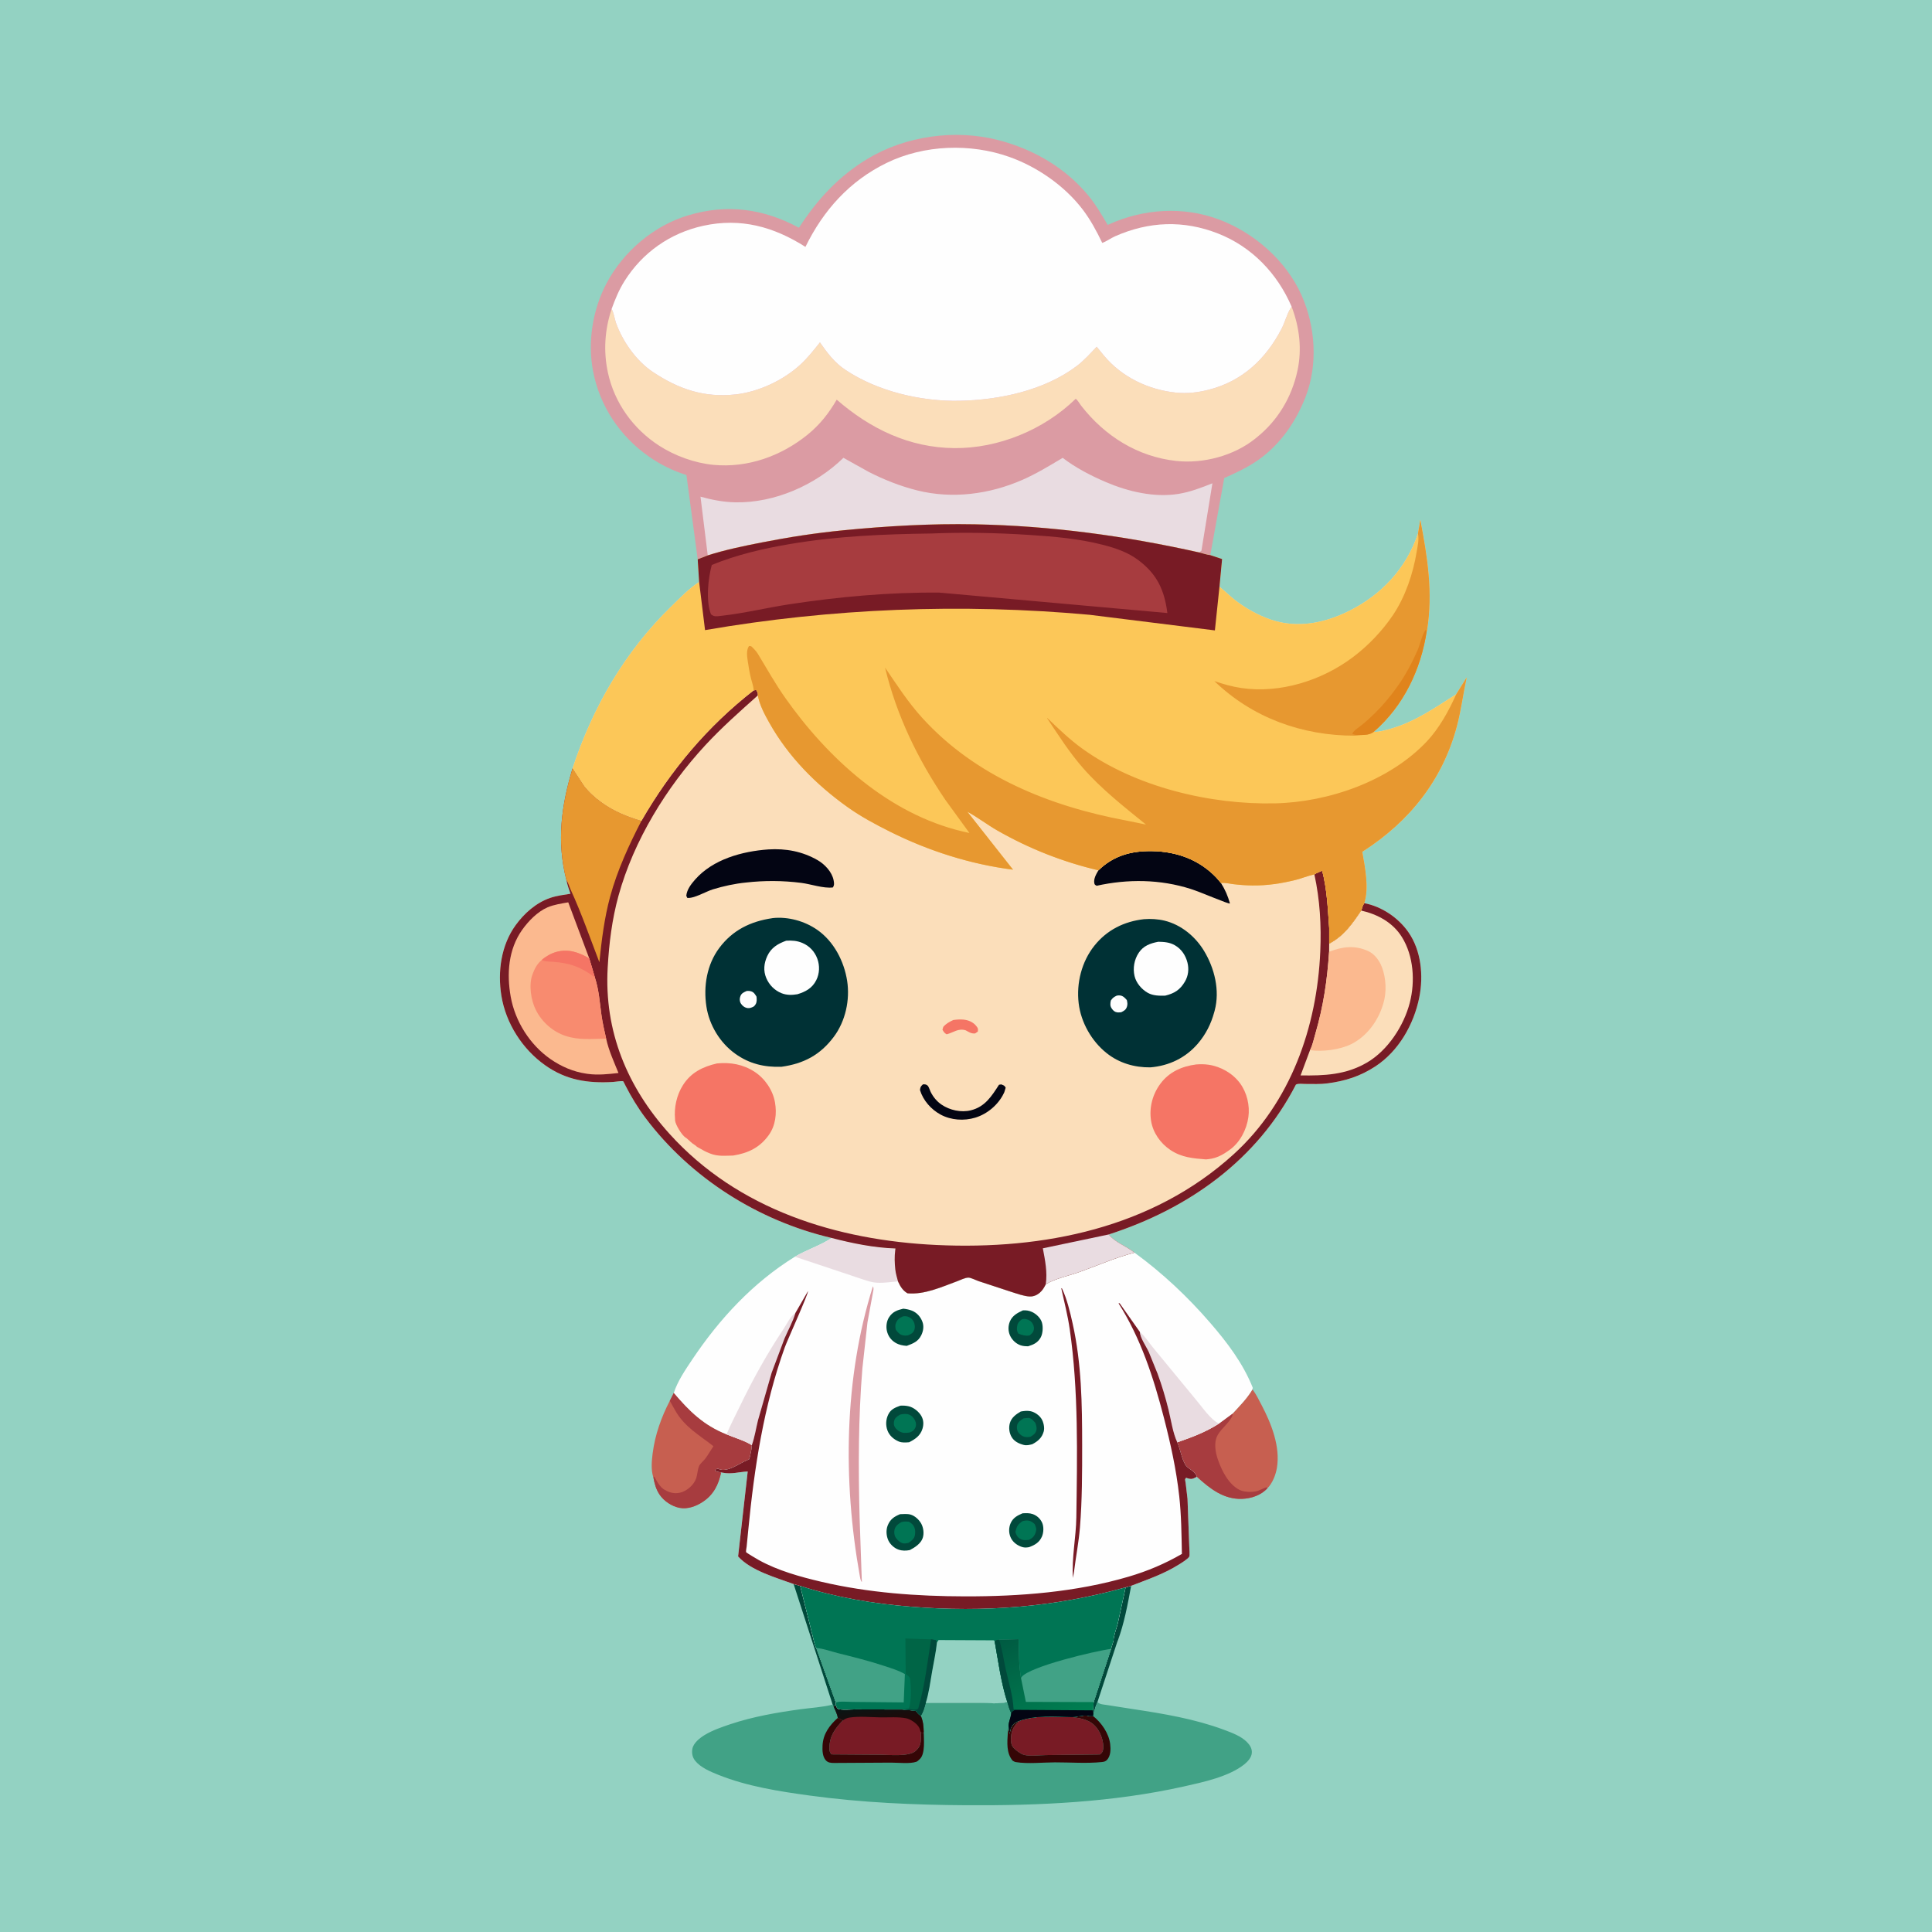 <svg version="1.1" xmlns="http://www.w3.org/2000/svg" style="display: block;" viewBox="0 0 2048 2048" width="1024" height="1024">
<defs>
	<linearGradient id="Gradient1" gradientUnits="userSpaceOnUse" x1="936.154" y1="1843.94" x2="929.856" y2="1806.89">
		<stop class="stop0" offset="0" stop-opacity="1" stop-color="rgb(51,0,0)"/>
		<stop class="stop1" offset="1" stop-opacity="1" stop-color="rgb(10,20,19)"/>
	</linearGradient>
	<linearGradient id="Gradient2" gradientUnits="userSpaceOnUse" x1="1082.3" y1="1730.09" x2="1123.62" y2="1824.22">
		<stop class="stop0" offset="0" stop-opacity="1" stop-color="rgb(0,91,66)"/>
		<stop class="stop1" offset="1" stop-opacity="1" stop-color="rgb(0,126,81)"/>
	</linearGradient>
</defs>
<path transform="translate(0,0)" fill="rgb(147,210,194)" d="M -0 -0 L 2048 0 L 2048 2048 L -0 2048 L -0 -0 z"/>
<path transform="translate(0,0)" fill="rgb(1,73,59)" d="M 841.283 1679.17 L 848.249 1681.12 L 861.719 1735.27 C 862.347 1737.5 864.108 1746.03 865.315 1746.99 L 886.07 1804.72 L 886.124 1808 L 883.608 1808.9 L 882.658 1806.98 L 841.283 1679.17 z"/>
<path transform="translate(0,0)" fill="rgb(1,73,59)" d="M 1193.19 1682.67 L 1199.06 1681.04 C 1195.42 1700.6 1191.64 1721.46 1184.55 1740.1 L 1184.44 1740.17 L 1163.32 1804.31 C 1161.97 1807.41 1160.91 1810.38 1159.99 1813.64 C 1159.6 1815.04 1159.8 1814.48 1159.04 1815.84 L 1158.55 1813.03 L 1159.3 1804.29 L 1177.74 1747.89 L 1180.48 1738.86 C 1179.99 1735.51 1183.98 1724.7 1184.86 1721 L 1193.19 1682.67 z"/>
<path transform="translate(0,0)" fill="rgb(199,95,80)" d="M 714.287 1476.54 C 731.047 1496.13 745.662 1510.68 770.166 1520.47 C 778.443 1523.97 789.56 1527.15 796.968 1531.94 C 796.786 1535.24 796.407 1537.8 795.612 1541 L 795.355 1542.51 C 795.069 1544.13 794.596 1545.49 794.02 1547.02 L 792.26 1547.72 C 783.655 1551.21 771.677 1560.92 762.125 1557.36 L 761 1556.79 L 758.603 1557.6 L 758.144 1558.99 C 760.337 1560.28 761.972 1560.47 764.441 1560.8 C 761.616 1573.88 756.479 1584.38 745 1592 C 737.84 1596.75 728.88 1600.04 720.247 1598.35 C 712.148 1596.76 703.838 1591.25 699.193 1584.37 C 695.412 1578.76 693.749 1572.59 692.617 1566.04 C 692.442 1565.75 692.358 1565.41 692.261 1565.08 C 690.01 1557.54 690.856 1548.24 691.852 1540.5 C 694.375 1520.9 700.952 1502.44 710.007 1484.95 L 714.287 1476.54 z"/>
<path transform="translate(0,0)" fill="rgb(167,60,63)" d="M 714.287 1476.54 C 731.047 1496.13 745.662 1510.68 770.166 1520.47 C 778.443 1523.97 789.56 1527.15 796.968 1531.94 C 796.786 1535.24 796.407 1537.8 795.612 1541 L 795.355 1542.51 C 795.069 1544.13 794.596 1545.49 794.02 1547.02 L 792.26 1547.72 C 783.655 1551.21 771.677 1560.92 762.125 1557.36 L 761 1556.79 L 758.603 1557.6 L 758.144 1558.99 C 760.337 1560.28 761.972 1560.47 764.441 1560.8 C 761.616 1573.88 756.479 1584.38 745 1592 C 737.84 1596.75 728.88 1600.04 720.247 1598.35 C 712.148 1596.76 703.838 1591.25 699.193 1584.37 C 695.412 1578.76 693.749 1572.59 692.617 1566.04 L 693.505 1565.14 C 695.971 1569.58 699.069 1575.47 703.25 1578.49 L 704.695 1579.32 C 709.751 1582.32 714.925 1583.61 720.794 1582.33 C 728.037 1580.74 735.793 1573.97 738.065 1566.79 C 739.349 1562.74 739.429 1557.98 741.049 1554.09 C 742.04 1551.71 745.765 1548.6 747.419 1546.47 C 750.692 1542.26 753.254 1537.45 756.282 1533.05 C 740.878 1520.89 725.419 1512.6 715.436 1494.6 L 710.007 1484.95 L 714.287 1476.54 z"/>
<path transform="translate(0,0)" fill="rgb(199,95,80)" d="M 1327.68 1472.76 C 1331.6 1478 1334.47 1483.98 1337.5 1489.76 C 1347.69 1509.16 1357.32 1533.53 1353.58 1555.95 C 1352.35 1563.37 1349.01 1572.03 1343.67 1577.42 C 1336.99 1584.98 1326.41 1588.51 1316.5 1588.84 C 1296.96 1589.48 1282.4 1577.84 1268.77 1565.4 C 1266.33 1558.43 1259.45 1557.69 1256.36 1552.39 C 1252.61 1545.95 1251.28 1536.83 1248.33 1529.84 L 1247.94 1528.91 C 1263.54 1523.51 1278.2 1518.05 1292.16 1509.06 L 1306.73 1498.32 C 1314.62 1489.64 1321.53 1482.99 1327.68 1472.76 z"/>
<path transform="translate(0,0)" fill="rgb(167,60,63)" d="M 1306.73 1498.32 L 1306.66 1499.6 C 1305.31 1506.23 1294.46 1514.37 1290.94 1521 L 1290.36 1522.05 C 1286.66 1529.22 1288.37 1539.45 1290.89 1546.81 C 1294.97 1558.76 1302.31 1573.61 1314.11 1579.42 C 1319.12 1581.89 1328.58 1582.06 1333.84 1580.18 L 1342.29 1576.56 L 1343.67 1577.42 C 1336.99 1584.98 1326.41 1588.51 1316.5 1588.84 C 1296.96 1589.48 1282.4 1577.84 1268.77 1565.4 C 1266.33 1558.43 1259.45 1557.69 1256.36 1552.39 C 1252.61 1545.95 1251.28 1536.83 1248.33 1529.84 L 1247.94 1528.91 C 1263.54 1523.51 1278.2 1518.05 1292.16 1509.06 L 1306.73 1498.32 z"/>
<path transform="translate(0,0)" fill="rgb(65,162,134)" d="M 1067.75 1804.16 C 1068.94 1808.02 1069.86 1812.46 1071.89 1815.94 C 1071.6 1820.8 1068.54 1825.93 1069.18 1830.64 L 1070.25 1837.75 L 1071.01 1834.01 C 1071.16 1833.22 1071.2 1832.75 1071.51 1832 C 1073.26 1827.82 1076.01 1825.7 1080.14 1824.26 C 1097.46 1818.01 1118.4 1819.8 1136.55 1820.2 C 1141.39 1820.08 1148.64 1817.89 1152.9 1818.74 C 1154.47 1819.05 1155.27 1819.23 1156.87 1819.2 L 1158.81 1819.16 L 1159.04 1815.84 C 1159.8 1814.48 1159.6 1815.04 1159.99 1813.64 C 1160.91 1810.38 1161.97 1807.41 1163.32 1804.31 C 1166.03 1806.92 1169.87 1806.78 1173.55 1807.41 L 1201.34 1811.76 C 1233.62 1816.62 1266.55 1822.16 1297.26 1833.57 C 1305.56 1836.65 1315.55 1840.29 1321.87 1846.7 C 1324.95 1849.83 1327.32 1853.56 1326.99 1858.11 C 1326.63 1863.04 1322.71 1867.31 1319.03 1870.27 C 1302.73 1883.37 1275.08 1889.22 1255.01 1893.71 C 1179.78 1910.55 1101.28 1914.09 1024.43 1913.62 C 968.86 1913.28 913.748 1910.91 858.635 1903.4 C 825.952 1898.94 792.377 1893.74 761.584 1881.44 C 753.236 1878.11 742.678 1873.69 736.971 1866.56 C 733.964 1862.8 733.128 1858.51 733.948 1853.82 C 735.018 1847.7 741.84 1842.3 746.858 1839.25 C 755.185 1834.18 764.8 1830.88 774 1827.79 C 798.256 1819.66 823.344 1815.35 848.623 1811.87 C 859.727 1810.35 871.839 1809.72 882.658 1806.98 L 883.608 1808.9 L 886.124 1808 C 886.757 1809.28 887.122 1811.17 888.575 1811.6 C 893.558 1813.07 901.528 1812.01 906.967 1812.03 L 956.614 1812.14 L 970.897 1813.5 L 971.843 1814.85 C 973.063 1816.55 974.394 1817.61 976.044 1818.88 C 978.95 1814.89 979.985 1809.96 981.321 1805.29 L 1038.04 1805.09 C 1046.87 1805.08 1059.39 1806.64 1067.75 1804.16 z"/>
<path transform="translate(0,0)" fill="rgb(53,6,6)" d="M 888.088 1821.01 L 893.621 1823.6 C 885.129 1832.39 879.254 1840.28 879.231 1853 C 879.225 1855.96 879.461 1857.58 881.5 1859.71 L 933.306 1860.08 C 942.209 1860.07 963.471 1862.4 970.5 1856.14 C 977.471 1849.94 976.038 1844.55 976.047 1835.92 L 977.991 1837.48 L 978.949 1836.25 L 979.194 1836.19 C 979.282 1843.7 980.869 1858.68 975.356 1864.35 C 974.564 1865.16 972.575 1867.13 971.519 1867.5 C 964.554 1869.96 952.152 1868.42 944.427 1868.46 L 884.34 1868.81 C 880.856 1868.79 877.64 1868.67 875.24 1865.81 C 871.803 1861.71 871.699 1855.48 871.922 1850.42 C 872.465 1838.1 879.284 1828.9 888.088 1821.01 z"/>
<path transform="translate(0,0)" fill="rgb(53,6,6)" d="M 1136.55 1820.2 C 1141.39 1820.08 1148.64 1817.89 1152.9 1818.74 C 1154.47 1819.05 1155.27 1819.23 1156.87 1819.2 L 1158.81 1819.16 C 1167.66 1826.13 1175.46 1837.44 1176.84 1848.79 C 1177.51 1854.32 1177.47 1860.94 1173.65 1865.38 C 1172.11 1867.16 1170.29 1867.59 1168 1867.83 C 1152.08 1869.5 1134.33 1868.12 1118.23 1868.17 C 1105.2 1868.21 1089.7 1869.96 1077 1867.92 C 1075.6 1867.69 1074.71 1867.13 1073.5 1866.44 C 1066.64 1858.57 1067.65 1846.84 1068.33 1837 L 1069.18 1830.64 L 1070.25 1837.75 L 1071.01 1834.01 C 1071.16 1833.22 1071.2 1832.75 1071.51 1832 C 1073.26 1827.82 1076.01 1825.7 1080.14 1824.26 C 1075.22 1829.48 1072.33 1833.36 1071.79 1840.8 C 1071.5 1844.8 1071.41 1849.63 1074.33 1852.68 C 1077.01 1855.49 1081.56 1859.03 1085.32 1860.13 C 1091.76 1862 1101.72 1860.52 1108.61 1860.45 L 1166 1859.8 C 1168.37 1857.94 1169.21 1856.61 1169.46 1853.5 C 1170.07 1846.22 1166.98 1837.25 1162.51 1831.54 C 1155.91 1823.09 1146.59 1821.51 1136.55 1820.2 z"/>
<path transform="translate(0,0)" fill="rgb(120,27,37)" d="M 1080.14 1824.26 C 1097.46 1818.01 1118.4 1819.8 1136.55 1820.2 C 1146.59 1821.51 1155.91 1823.09 1162.51 1831.54 C 1166.98 1837.25 1170.07 1846.22 1169.46 1853.5 C 1169.21 1856.61 1168.37 1857.94 1166 1859.8 L 1108.61 1860.45 C 1101.72 1860.52 1091.76 1862 1085.32 1860.13 C 1081.56 1859.03 1077.01 1855.49 1074.33 1852.68 C 1071.41 1849.63 1071.5 1844.8 1071.79 1840.8 C 1072.33 1833.36 1075.22 1829.48 1080.14 1824.26 z"/>
<path transform="translate(0,0)" fill="rgb(120,27,37)" d="M 883.608 1808.9 L 886.124 1808 C 886.757 1809.28 887.122 1811.17 888.575 1811.6 C 893.558 1813.07 901.528 1812.01 906.967 1812.03 L 956.614 1812.14 L 970.897 1813.5 L 971.843 1814.85 C 973.063 1816.55 974.394 1817.61 976.044 1818.88 C 978.624 1824.46 979.017 1830.12 979.194 1836.19 L 978.949 1836.25 L 977.991 1837.48 L 976.047 1835.92 C 976.038 1844.55 977.471 1849.94 970.5 1856.14 C 963.471 1862.4 942.209 1860.07 933.306 1860.08 L 881.5 1859.71 C 879.461 1857.58 879.225 1855.96 879.231 1853 C 879.254 1840.28 885.129 1832.39 893.621 1823.6 L 888.088 1821.01 C 887.536 1816.91 885.228 1812.7 883.608 1808.9 z"/>
<path transform="translate(0,0)" fill="url(#Gradient1)" d="M 883.608 1808.9 L 886.124 1808 C 886.757 1809.28 887.122 1811.17 888.575 1811.6 C 893.558 1813.07 901.528 1812.01 906.967 1812.03 L 956.614 1812.14 L 970.897 1813.5 L 971.843 1814.85 C 973.063 1816.55 974.394 1817.61 976.044 1818.88 C 978.624 1824.46 979.017 1830.12 979.194 1836.19 L 978.949 1836.25 L 977.991 1837.48 L 976.047 1835.92 L 975.672 1834.86 C 975.174 1833.36 974.734 1831.84 973.863 1830.5 C 971.215 1826.44 965.1 1822.32 960.32 1821.4 C 952.103 1819.8 942.086 1820.61 933.68 1820.5 C 923.096 1820.35 910.699 1819.07 900.269 1820.73 C 897.688 1821.14 895.716 1822.09 893.621 1823.6 L 888.088 1821.01 C 887.536 1816.91 885.228 1812.7 883.608 1808.9 z"/>
<path transform="translate(0,0)" fill="rgb(254,254,254)" d="M 881.615 1312.31 C 903.678 1318.01 926.406 1322.69 949.244 1323.43 L 948.993 1325.26 C 948.063 1332.28 948.321 1338.57 949.039 1345.57 C 949.479 1349.87 950.795 1354.14 951.902 1358.31 C 954.255 1363.48 956.943 1368.05 962 1370.95 C 979.984 1372.59 998.063 1364.25 1014.62 1358.17 C 1018.04 1356.91 1023.07 1354.31 1026.61 1354.32 C 1029.1 1354.32 1034.58 1357.1 1037.12 1357.97 L 1072.59 1369.63 C 1078.32 1371.4 1085.48 1374.06 1091.44 1374.32 C 1095.39 1374.5 1099.06 1372.98 1102.05 1370.47 C 1105.05 1367.94 1106.9 1364.81 1108.58 1361.33 C 1118.89 1355.14 1132.93 1352.4 1144.33 1348.33 C 1163.63 1341.45 1182.79 1332.87 1202.62 1327.85 C 1232.31 1349.47 1259.1 1374.73 1283.09 1402.51 C 1301.07 1423.34 1317.69 1445.26 1327.96 1471 L 1327.68 1472.76 C 1321.53 1482.99 1314.62 1489.64 1306.73 1498.32 L 1292.16 1509.06 C 1278.2 1518.05 1263.54 1523.51 1247.94 1528.91 L 1248.33 1529.84 C 1251.28 1536.83 1252.61 1545.95 1256.36 1552.39 C 1259.45 1557.69 1266.33 1558.43 1268.77 1565.4 C 1264.7 1567.51 1263.4 1568.53 1258.66 1566.98 L 1257.37 1566.5 C 1257.01 1567 1256.5 1567.42 1256.3 1568 C 1256.12 1568.52 1256.81 1571.87 1256.89 1572.49 L 1258.81 1588.68 L 1260.68 1639.15 C 1260.69 1641.22 1261.4 1648.88 1260.65 1650.11 C 1259.06 1652.72 1252.81 1656.52 1250.16 1658.19 C 1233.34 1668.74 1217.26 1673.98 1199.06 1681.04 L 1193.19 1682.67 L 1184.86 1721 C 1183.98 1724.7 1179.99 1735.51 1180.48 1738.86 L 1177.74 1747.89 L 1159.3 1804.29 L 1158.55 1813.03 L 1159.04 1815.84 L 1158.81 1819.16 L 1156.87 1819.2 C 1155.27 1819.23 1154.47 1819.05 1152.9 1818.74 C 1148.64 1817.89 1141.39 1820.08 1136.55 1820.2 C 1118.4 1819.8 1097.46 1818.01 1080.14 1824.26 C 1076.01 1825.7 1073.26 1827.82 1071.51 1832 C 1071.2 1832.75 1071.16 1833.22 1071.01 1834.01 L 1070.25 1837.75 L 1069.18 1830.64 C 1068.54 1825.93 1071.6 1820.8 1071.89 1815.94 C 1069.86 1812.46 1068.94 1808.02 1067.75 1804.16 C 1059.39 1806.64 1046.87 1805.08 1038.04 1805.09 L 981.321 1805.29 C 979.985 1809.96 978.95 1814.89 976.044 1818.88 C 974.394 1817.61 973.063 1816.55 971.843 1814.85 L 970.897 1813.5 L 956.614 1812.14 L 906.967 1812.03 C 901.528 1812.01 893.558 1813.07 888.575 1811.6 C 887.122 1811.17 886.757 1809.28 886.124 1808 L 886.07 1804.72 L 865.315 1746.99 C 864.108 1746.03 862.347 1737.5 861.719 1735.27 L 848.249 1681.12 L 841.283 1679.17 C 822.373 1672.19 796.259 1665.14 782.408 1649.91 L 792.602 1559.84 C 782.962 1560.31 775.569 1563.03 765.669 1561.06 L 764.441 1560.8 C 761.972 1560.47 760.337 1560.28 758.144 1558.99 L 758.603 1557.6 L 761 1556.79 L 762.125 1557.36 C 771.677 1560.92 783.655 1551.21 792.26 1547.72 L 794.02 1547.02 C 794.596 1545.49 795.069 1544.13 795.355 1542.51 L 795.612 1541 C 796.407 1537.8 796.786 1535.24 796.968 1531.94 C 789.56 1527.15 778.443 1523.97 770.166 1520.47 C 745.662 1510.68 731.047 1496.13 714.287 1476.54 C 718.174 1464.18 726.738 1451.71 733.912 1440.99 C 762.776 1397.86 798.297 1359.61 842.6 1332.17 C 855.071 1324.81 869.705 1320.26 881.615 1312.31 z"/>
<path transform="translate(0,0)" fill="rgb(1,73,59)" d="M 1083.92 1604.18 C 1087.64 1603.95 1091.15 1603.77 1094.72 1605 C 1099.12 1606.52 1102.72 1609.82 1104.66 1614.05 C 1106.6 1618.27 1106.34 1624.58 1104.52 1628.77 C 1101.8 1635.05 1097 1637.83 1090.79 1640.07 C 1087.57 1640.62 1085.29 1640.67 1082.2 1639.46 C 1077.34 1637.57 1073.13 1634.16 1071.11 1629.23 C 1069.18 1624.51 1069.29 1619.07 1071.42 1614.42 C 1073.95 1608.87 1078.56 1606.43 1083.92 1604.18 z"/>
<path transform="translate(0,0)" fill="rgb(0,117,84)" d="M 1083.89 1612.5 C 1085.1 1612.19 1086.24 1611.88 1087.5 1611.81 C 1091.53 1611.59 1093.76 1612.96 1096.73 1615.5 C 1098.25 1618.7 1099 1620.77 1097.87 1624.32 C 1096.55 1628.5 1094.6 1630.28 1090.9 1632.29 C 1088.18 1632.61 1085.03 1632.97 1082.46 1631.77 C 1078.84 1630.08 1077.49 1627.64 1076.33 1624 C 1077.66 1618.22 1078.9 1615.91 1083.89 1612.5 z"/>
<path transform="translate(0,0)" fill="rgb(1,73,59)" d="M 1082.06 1496.26 C 1085.38 1495.67 1088.65 1495.26 1092.01 1495.85 C 1096.56 1496.64 1101.43 1499.97 1103.93 1503.86 C 1106.18 1507.33 1107.54 1513.44 1106.38 1517.45 C 1104.43 1524.23 1100.35 1527.71 1094.28 1530.93 C 1091.15 1531.72 1088.33 1532.48 1085.13 1531.66 C 1080 1530.33 1075.04 1527.95 1072.3 1523.2 C 1069.8 1518.89 1069.1 1513.29 1070.52 1508.49 C 1072.27 1502.57 1076.99 1499.22 1082.06 1496.26 z"/>
<path transform="translate(0,0)" fill="rgb(0,117,84)" d="M 1085.08 1503.5 L 1090 1503.03 C 1093.58 1503.27 1095.23 1505.89 1097.5 1508.29 C 1098.36 1510.84 1099.23 1513.2 1098.64 1515.92 C 1097.84 1519.68 1095.53 1521.01 1092.5 1522.94 C 1090.63 1523.36 1088.62 1523.54 1086.71 1523.23 C 1083.83 1522.77 1080.96 1520.61 1079.34 1518.24 C 1077.94 1516.19 1077.55 1512.8 1078.3 1510.38 C 1079.32 1507.07 1082.34 1505.23 1085.08 1503.5 z"/>
<path transform="translate(0,0)" fill="rgb(1,73,59)" d="M 1084.36 1389.04 C 1087.87 1388.84 1090.77 1389.25 1094.01 1390.74 C 1098.48 1392.79 1103.13 1397.19 1104.52 1402.03 C 1105.82 1406.53 1105.48 1413.57 1103.23 1417.67 C 1100.14 1423.31 1095.81 1425.23 1089.92 1427.1 C 1087.06 1427.1 1084.41 1426.98 1081.69 1426.01 C 1076.88 1424.29 1072.75 1420.34 1070.66 1415.68 C 1068.55 1410.98 1068.55 1405.63 1070.49 1400.89 C 1073.08 1394.58 1078.47 1391.73 1084.36 1389.04 z"/>
<path transform="translate(0,0)" fill="rgb(0,117,84)" d="M 1083.24 1398.5 C 1084.23 1398.27 1084.95 1398.05 1086.01 1398.09 C 1088.61 1398.2 1091.77 1399.48 1093.48 1401.5 C 1095.17 1403.49 1096.39 1406.32 1095.98 1409 C 1095.49 1412.3 1093.86 1413.56 1091.5 1415.6 C 1087.52 1416.4 1083.03 1415.27 1079.4 1413.61 C 1077.77 1410.59 1077.67 1408.6 1078.35 1405.15 C 1078.95 1402.07 1080.86 1400.31 1083.24 1398.5 z"/>
<path transform="translate(0,0)" fill="rgb(1,73,59)" d="M 957.492 1387.26 C 960.577 1387.59 963.774 1388.18 966.664 1389.34 C 972.032 1391.5 975.871 1395.87 977.828 1401.24 C 979.542 1405.95 978.752 1410.89 976.612 1415.34 C 973.345 1422.14 967.807 1424.23 961.194 1426.67 C 956.71 1426.32 953.122 1425.69 949.191 1423.36 C 944.457 1420.56 941.408 1416.23 940.156 1410.88 C 939.07 1406.23 939.795 1400.42 942.405 1396.39 C 946.221 1390.5 950.959 1388.79 957.492 1387.26 z"/>
<path transform="translate(0,0)" fill="rgb(0,117,84)" d="M 956.977 1395.5 C 958.791 1395.08 960.378 1395.06 962.186 1395.64 C 964.969 1396.54 967.189 1398.27 968.5 1400.91 C 969.811 1403.54 970.275 1407.22 969.126 1410 C 967.689 1413.48 965.634 1414.07 962.5 1415.54 C 960.65 1415.85 959.383 1415.9 957.5 1415.57 C 953.632 1414.88 951.716 1412.41 949.54 1409.44 C 949.027 1406.83 948.762 1404.88 949.795 1402.35 C 951.323 1398.6 953.443 1397.05 956.977 1395.5 z"/>
<path transform="translate(0,0)" fill="rgb(1,73,59)" d="M 954.08 1605.09 C 957.583 1604.97 961.783 1604.56 965.181 1605.5 C 969.847 1606.79 974.43 1611.09 976.653 1615.3 C 978.935 1619.62 979.662 1625.49 978.176 1630.17 C 976.252 1636.23 969.755 1640.4 964.426 1643.16 C 960.323 1643.94 956.274 1644.03 952.277 1642.6 C 947.99 1641.07 943.656 1637.14 941.734 1633.02 C 939.476 1628.17 939.023 1622.02 941.025 1617 C 943.632 1610.47 947.767 1607.72 954.08 1605.09 z"/>
<path transform="translate(0,0)" fill="rgb(0,117,84)" d="M 955.475 1613.5 C 958.323 1612.65 960.602 1612.84 963.5 1613.08 C 965.152 1614.15 966.794 1615.15 967.975 1616.77 C 970.123 1619.72 970.506 1623.64 969.888 1627.16 C 969.157 1631.33 966.314 1633.31 963.082 1635.5 C 961.553 1635.86 959.558 1636.22 958 1636.09 C 954.518 1635.81 950.777 1632.2 949.094 1629.23 C 947.869 1627.08 947.633 1623.53 948.316 1621.18 C 949.429 1617.33 952.169 1615.37 955.475 1613.5 z"/>
<path transform="translate(0,0)" fill="rgb(1,73,59)" d="M 954.426 1490.06 C 957.612 1489.9 960.435 1490.02 963.553 1490.79 C 968.748 1492.06 974.328 1496.65 976.846 1501.34 C 979.11 1505.55 979.235 1509.96 977.871 1514.5 C 975.657 1521.87 970.162 1525.59 963.702 1528.86 C 959.822 1529.09 956.198 1529.55 952.516 1527.96 C 947.279 1525.71 942.789 1521.78 940.757 1516.37 C 938.652 1510.77 939.013 1504.57 941.697 1499.2 C 944.418 1493.75 948.994 1492.04 954.426 1490.06 z"/>
<path transform="translate(0,0)" fill="rgb(0,117,84)" d="M 954.245 1499.5 C 956.913 1498.8 960.768 1498.48 963.394 1499.44 C 966.516 1500.58 968.711 1503.02 970.063 1505.95 C 971.274 1508.59 971.377 1511.39 969.98 1514 C 968.619 1516.54 966.906 1517.49 964.338 1518.5 C 962.397 1518.87 960.5 1518.97 958.523 1518.89 C 955.002 1518.75 951.079 1516.37 949.032 1513.5 C 947.339 1511.13 947.081 1508.23 948.015 1505.5 C 949.03 1502.54 951.702 1500.97 954.245 1499.5 z"/>
<path transform="translate(0,0)" fill="rgb(120,27,37)" d="M 1124.95 1365.5 L 1125.75 1365.85 C 1131.1 1377.04 1134.33 1390.86 1137.02 1402.91 C 1146.57 1445.77 1147.09 1488.23 1147.13 1531.91 C 1147.15 1561.02 1147.13 1590 1144.8 1619.04 C 1143.53 1634.85 1140.4 1650.49 1138.48 1666.23 L 1137.36 1672.68 C 1135.89 1651.81 1140.67 1629.57 1140.96 1608.44 C 1141.87 1542.5 1143.39 1474.34 1133.96 1409 C 1131.84 1394.28 1128.13 1380 1124.95 1365.5 z"/>
<path transform="translate(0,0)" fill="rgb(233,220,225)" d="M 770.166 1520.47 C 774.073 1510.9 779.036 1501.61 783.515 1492.29 C 797.495 1463.19 812.907 1435.3 830.798 1408.42 C 834.51 1402.84 837.624 1395.62 843.186 1391.75 C 840.52 1400.99 835.465 1409.9 831.654 1418.73 L 817.957 1455.18 L 803.513 1505.52 C 801.324 1514.24 800.018 1523.5 796.968 1531.94 C 789.56 1527.15 778.443 1523.97 770.166 1520.47 z"/>
<path transform="translate(0,0)" fill="rgb(219,155,163)" d="M 925.35 1363.5 C 925.975 1365.03 926.061 1365.91 925.824 1367.55 L 919.522 1401.98 L 914.17 1450.54 C 909.853 1502.88 909.813 1556.22 911.214 1608.72 L 913.612 1677 C 911.957 1675.55 911.789 1672.01 911.3 1669.84 C 893.461 1569.83 894.638 1460.89 925.35 1363.5 z"/>
<path transform="translate(0,0)" fill="rgb(233,220,225)" d="M 1208.34 1411.96 C 1213.93 1416.63 1217.63 1422.88 1222.23 1428.46 L 1268 1484.04 C 1274.51 1491.68 1283.18 1504.77 1292.16 1509.06 C 1278.2 1518.05 1263.54 1523.51 1247.94 1528.91 C 1243.25 1518.91 1241.36 1505.24 1238.71 1494.45 C 1235.53 1481.54 1231.69 1468.73 1227.14 1456.25 L 1217.76 1433.15 C 1215.08 1427.34 1208.52 1418.11 1208.34 1411.96 z"/>
<path transform="translate(0,0)" fill="rgb(233,220,225)" d="M 881.615 1312.31 C 903.678 1318.01 926.406 1322.69 949.244 1323.43 L 948.993 1325.26 C 948.063 1332.28 948.321 1338.57 949.039 1345.57 C 949.479 1349.87 950.795 1354.14 951.902 1358.31 C 944.412 1358.97 933.797 1360.56 926.506 1359.41 C 919.442 1358.3 911.938 1355.16 905.09 1353 L 842.6 1332.17 C 855.071 1324.81 869.705 1320.26 881.615 1312.31 z"/>
<path transform="translate(0,0)" fill="rgb(120,27,37)" d="M 843.186 1391.75 L 856.5 1368.64 C 857.175 1371.01 834.659 1420.6 831.906 1428.26 C 809.606 1490.3 799.593 1555.79 793.272 1621.13 L 791.482 1639.38 C 791.351 1640.63 790.603 1644.22 790.857 1645.27 C 791.032 1645.99 802.927 1652.93 804.527 1653.82 C 824.583 1664.92 848.413 1671.54 870.614 1676.74 C 920.661 1688.46 972.013 1692.14 1023.31 1692.22 C 1081.06 1692.32 1140.81 1687.72 1196.42 1671.32 C 1216.5 1665.4 1234.76 1657.7 1252.86 1647.22 C 1252.44 1626.88 1252.29 1606.24 1250.04 1586 C 1246.89 1557.64 1240.85 1530.22 1233.72 1502.62 C 1222.82 1460.38 1209.28 1418.59 1185.66 1381.5 L 1186.88 1381.5 L 1208.34 1411.96 C 1208.52 1418.11 1215.08 1427.34 1217.76 1433.15 L 1227.14 1456.25 C 1231.69 1468.73 1235.53 1481.54 1238.71 1494.45 C 1241.36 1505.24 1243.25 1518.91 1247.94 1528.91 L 1248.33 1529.84 C 1251.28 1536.83 1252.61 1545.95 1256.36 1552.39 C 1259.45 1557.69 1266.33 1558.43 1268.77 1565.4 C 1264.7 1567.51 1263.4 1568.53 1258.66 1566.98 L 1257.37 1566.5 C 1257.01 1567 1256.5 1567.42 1256.3 1568 C 1256.12 1568.52 1256.81 1571.87 1256.89 1572.49 L 1258.81 1588.68 L 1260.68 1639.15 C 1260.69 1641.22 1261.4 1648.88 1260.65 1650.11 C 1259.06 1652.72 1252.81 1656.52 1250.16 1658.19 C 1233.34 1668.74 1217.26 1673.98 1199.06 1681.04 L 1193.19 1682.67 C 1118.1 1703.76 1043.17 1709.43 965.5 1703.16 C 925.59 1699.94 886.396 1693.43 848.249 1681.12 L 841.283 1679.17 C 822.373 1672.19 796.259 1665.14 782.408 1649.91 L 792.602 1559.84 C 782.962 1560.31 775.569 1563.03 765.669 1561.06 L 764.441 1560.8 C 761.972 1560.47 760.337 1560.28 758.144 1558.99 L 758.603 1557.6 L 761 1556.79 L 762.125 1557.36 C 771.677 1560.92 783.655 1551.21 792.26 1547.72 L 794.02 1547.02 C 794.596 1545.49 795.069 1544.13 795.355 1542.51 L 795.612 1541 C 796.407 1537.8 796.786 1535.24 796.968 1531.94 C 800.018 1523.5 801.324 1514.24 803.513 1505.52 L 817.957 1455.18 L 831.654 1418.73 C 835.465 1409.9 840.52 1400.99 843.186 1391.75 z"/>
<path transform="translate(0,0)" fill="rgb(0,117,84)" d="M 848.249 1681.12 C 886.396 1693.43 925.59 1699.94 965.5 1703.16 C 1043.17 1709.43 1118.1 1703.76 1193.19 1682.67 L 1184.86 1721 C 1183.98 1724.7 1179.99 1735.51 1180.48 1738.86 L 1177.74 1747.89 L 1159.3 1804.29 L 1158.55 1813.03 L 1159.04 1815.84 L 1158.81 1819.16 L 1156.87 1819.2 C 1155.27 1819.23 1154.47 1819.05 1152.9 1818.74 C 1148.64 1817.89 1141.39 1820.08 1136.55 1820.2 C 1118.4 1819.8 1097.46 1818.01 1080.14 1824.26 C 1076.01 1825.7 1073.26 1827.82 1071.51 1832 C 1071.2 1832.75 1071.16 1833.22 1071.01 1834.01 L 1070.25 1837.75 L 1069.18 1830.64 C 1068.54 1825.93 1071.6 1820.8 1071.89 1815.94 C 1069.86 1812.46 1068.94 1808.02 1067.75 1804.16 C 1059.39 1806.64 1046.87 1805.08 1038.04 1805.09 L 981.321 1805.29 C 979.985 1809.96 978.95 1814.89 976.044 1818.88 C 974.394 1817.61 973.063 1816.55 971.843 1814.85 L 970.897 1813.5 L 956.614 1812.14 L 906.967 1812.03 C 901.528 1812.01 893.558 1813.07 888.575 1811.6 C 887.122 1811.17 886.757 1809.28 886.124 1808 L 886.07 1804.72 L 865.315 1746.99 C 864.108 1746.03 862.347 1737.5 861.719 1735.27 L 848.249 1681.12 z"/>
<path transform="translate(0,0)" fill="rgb(0,101,70)" d="M 960.1 1774.66 L 959.748 1736.88 L 986.961 1737.73 L 991.927 1738.53 L 993.204 1741.11 C 992.157 1751.43 989.852 1761.68 988.083 1771.9 C 986.178 1782.91 984.712 1794.64 981.321 1805.29 C 979.985 1809.96 978.95 1814.89 976.044 1818.88 C 974.394 1817.61 973.063 1816.55 971.843 1814.85 L 970.897 1813.5 L 956.614 1812.14 L 963.197 1811.54 C 966.329 1804.59 965.756 1788.8 964.953 1781 C 964.574 1777.32 962.845 1776.59 960.1 1774.66 z"/>
<path transform="translate(0,0)" fill="rgb(1,73,59)" d="M 986.961 1737.73 L 991.927 1738.53 L 993.204 1741.11 C 992.157 1751.43 989.852 1761.68 988.083 1771.9 C 986.178 1782.91 984.712 1794.64 981.321 1805.29 C 979.985 1809.96 978.95 1814.89 976.044 1818.88 C 974.394 1817.61 973.063 1816.55 971.843 1814.85 L 970.897 1813.5 L 956.614 1812.14 L 963.197 1811.54 C 966.59 1811.93 970.467 1813.2 973.3 1811.24 C 980.217 1787.77 983.211 1761.94 986.961 1737.73 z"/>
<path transform="translate(0,0)" fill="rgb(65,162,134)" d="M 865.315 1746.99 C 872.739 1747.42 880.762 1750.53 888.016 1752.34 C 904.784 1756.55 921.602 1760.69 938 1766.16 C 945.097 1768.53 952.737 1770.78 959.214 1774.62 L 957.974 1804.63 L 903.583 1804.1 C 898.897 1804.11 890.198 1803.12 886.07 1804.72 L 865.315 1746.99 z"/>
<path transform="translate(0,0)" fill="rgb(147,210,194)" d="M 993.204 1741.11 L 994.918 1738.5 L 1052.35 1738.79 C 1053.9 1738.82 1053.2 1738.56 1054.39 1739.74 C 1058.23 1760.95 1061.12 1783.7 1067.75 1804.16 C 1059.39 1806.64 1046.87 1805.08 1038.04 1805.09 L 981.321 1805.29 C 984.712 1794.64 986.178 1782.91 988.083 1771.9 C 989.852 1761.68 992.157 1751.43 993.204 1741.11 z"/>
<path transform="translate(0,0)" fill="rgb(65,162,134)" d="M 1059.08 1738.12 L 1079.81 1737.55 C 1080.07 1751.02 1079.99 1765.53 1082.3 1778.79 L 1082.91 1777.72 C 1091.49 1766.54 1160.63 1750.13 1177.74 1747.89 L 1159.3 1804.29 L 1158.55 1813.03 L 1159.04 1815.84 L 1158.81 1819.16 L 1156.87 1819.2 C 1155.27 1819.23 1154.47 1819.05 1152.9 1818.74 C 1148.64 1817.89 1141.39 1820.08 1136.55 1820.2 C 1118.4 1819.8 1097.46 1818.01 1080.14 1824.26 C 1076.01 1825.7 1073.26 1827.82 1071.51 1832 C 1071.2 1832.75 1071.16 1833.22 1071.01 1834.01 L 1070.25 1837.75 L 1069.18 1830.64 C 1068.54 1825.93 1071.6 1820.8 1071.89 1815.94 C 1069.86 1812.46 1068.94 1808.02 1067.75 1804.16 C 1061.12 1783.7 1058.23 1760.95 1054.39 1739.74 C 1056.01 1738.22 1056.95 1738.46 1059.08 1738.12 z"/>
<path transform="translate(0,0)" fill="url(#Gradient2)" d="M 1059.08 1738.12 L 1079.81 1737.55 C 1080.07 1751.02 1079.99 1765.53 1082.3 1778.79 L 1087.45 1804.07 L 1159.3 1804.29 L 1158.55 1813.03 L 1159.04 1815.84 L 1158.81 1819.16 L 1156.87 1819.2 C 1155.27 1819.23 1154.47 1819.05 1152.9 1818.74 C 1148.64 1817.89 1141.39 1820.08 1136.55 1820.2 C 1118.4 1819.8 1097.46 1818.01 1080.14 1824.26 C 1076.01 1825.7 1073.26 1827.82 1071.51 1832 C 1071.2 1832.75 1071.16 1833.22 1071.01 1834.01 L 1070.25 1837.75 L 1069.18 1830.64 C 1068.54 1825.93 1071.6 1820.8 1071.89 1815.94 C 1069.86 1812.46 1068.94 1808.02 1067.75 1804.16 C 1061.12 1783.7 1058.23 1760.95 1054.39 1739.74 C 1056.01 1738.22 1056.95 1738.46 1059.08 1738.12 z"/>
<path transform="translate(0,0)" fill="rgb(1,73,59)" d="M 1054.39 1739.74 C 1056.01 1738.22 1056.95 1738.46 1059.08 1738.12 C 1062.36 1747.67 1063.67 1758.37 1065.84 1768.27 C 1068.92 1782.3 1073.78 1797.37 1074.41 1811.66 L 1075.77 1812.49 C 1074.06 1813.62 1072.95 1814.14 1071.89 1815.94 C 1069.86 1812.46 1068.94 1808.02 1067.75 1804.16 C 1061.12 1783.7 1058.23 1760.95 1054.39 1739.74 z"/>
<path transform="translate(0,0)" fill="rgb(3,5,19)" d="M 1075.77 1812.49 L 1158.55 1813.03 L 1159.04 1815.84 L 1158.81 1819.16 L 1156.87 1819.2 C 1155.27 1819.23 1154.47 1819.05 1152.9 1818.74 C 1148.64 1817.89 1141.39 1820.08 1136.55 1820.2 C 1118.4 1819.8 1097.46 1818.01 1080.14 1824.26 C 1076.01 1825.7 1073.26 1827.82 1071.51 1832 C 1071.2 1832.75 1071.16 1833.22 1071.01 1834.01 L 1070.25 1837.75 L 1069.18 1830.64 C 1068.54 1825.93 1071.6 1820.8 1071.89 1815.94 C 1072.95 1814.14 1074.06 1813.62 1075.77 1812.49 z"/>
<path transform="translate(0,0)" fill="rgb(219,155,163)" d="M 739.59 592.89 L 727.644 503.553 C 713.616 499.184 700.082 492.503 688.017 484.097 C 657.167 462.603 635.711 430.433 628.674 393.5 C 622.762 362.472 628.167 328.373 642.86 300.496 C 660.651 266.74 692.898 239.218 729.605 228.235 C 770.894 215.881 809.478 221.203 846.911 241.42 C 866.323 211.53 888.932 186.866 919.741 168.291 C 959.977 144.031 1012.42 136.789 1057.86 148.412 C 1095.31 157.994 1129.7 177.893 1154.28 208.041 C 1161.97 217.476 1168.04 227.965 1174.2 238.429 L 1175.36 237.896 C 1212.09 221.259 1254.19 218.441 1292.13 232.652 C 1329.34 246.583 1363.26 276.202 1379.57 312.673 C 1394.51 346.072 1397.26 386.548 1383.88 420.916 C 1373.69 447.084 1357.24 471.023 1334.09 487.382 C 1322.75 495.392 1310.41 501.164 1297.75 506.742 L 1282.96 588.468 C 1279.18 588.069 1275.01 586.577 1271.28 585.661 C 1192.77 568.072 1114.1 557.365 1033.57 555.814 C 986.891 554.915 940.257 557.609 893.821 562.152 C 864.701 565 836.162 569.396 807.471 575.04 C 788.395 578.792 768.773 582.81 750.243 588.748 L 739.59 592.89 z"/>
<path transform="translate(0,0)" fill="rgb(233,220,225)" d="M 750.243 588.748 L 742.554 526.491 C 754.677 529.874 766.868 532.238 779.5 532.486 C 821.16 533.304 864.525 514.152 894.08 485.313 L 920.842 500.205 C 936.972 508.501 954.576 515.414 972.189 519.83 C 1009.39 529.156 1048.69 523.973 1083.58 508.765 C 1098.38 502.313 1112.63 493.658 1126.47 485.332 C 1140.12 495.809 1156.44 504.278 1172.26 511.028 C 1195.86 521.098 1223.59 527.676 1249.22 523.546 C 1261.6 521.553 1273.6 516.957 1285.2 512.324 L 1273.58 583.719 L 1271.28 585.661 C 1192.77 568.072 1114.1 557.365 1033.57 555.814 C 986.891 554.915 940.257 557.609 893.821 562.152 C 864.701 565 836.162 569.396 807.471 575.04 C 788.395 578.792 768.773 582.81 750.243 588.748 z"/>
<path transform="translate(0,0)" fill="rgb(251,222,186)" d="M 1369.16 325.051 C 1377.48 346.739 1380.34 370.102 1375.35 393.005 C 1369.21 421.208 1354.6 445.719 1332 463.843 L 1330.59 464.992 C 1307.96 483.161 1275.52 491.727 1246.82 488.614 C 1206.06 484.191 1171.1 462.267 1146.13 430.116 C 1144.29 427.743 1142.68 424.509 1140.31 422.697 C 1106.78 455.48 1058.42 475.484 1011.46 475.01 C 963.678 474.529 922.496 454.533 886.949 423.658 C 878.568 438.143 869.079 450.219 855.964 460.841 C 827.964 483.516 792.367 496.264 756.133 492.745 C 736.332 490.822 715.298 483.177 698.628 472.379 C 671.337 454.702 651.374 427.181 644.44 395.123 C 639.51 372.328 641.012 349.772 648.289 327.67 C 650.306 330.1 651.785 339.045 653.042 342.5 C 660.235 362.268 674.632 382.741 692.306 394.463 C 719.604 412.568 746.351 421.679 779.455 418.144 C 803.893 415.535 830.225 403.208 848.36 386.572 C 856.053 379.514 862.68 371.098 869.175 362.95 C 876.694 373.844 884.682 384.377 895.833 391.85 C 930.043 414.779 976.04 425.67 1017 424.86 C 1059.45 424.02 1106.98 413.961 1141.48 387.938 C 1149.24 382.084 1155.83 374.557 1162.54 367.553 L 1170.19 376.915 C 1189.09 399.701 1217.3 413.158 1246.5 416.186 C 1258.44 417.424 1270 416.048 1281.59 413.067 C 1316.99 403.966 1341.81 380.573 1358.39 348.743 C 1362.04 341.735 1364.1 333.116 1368.18 326.557 L 1369.16 325.051 z"/>
<path transform="translate(0,0)" fill="rgb(254,254,254)" d="M 648.289 327.67 C 652.08 317.212 656.08 307.392 662.023 297.932 C 681.068 267.611 710.563 246.964 745.5 239.33 C 785.255 230.643 820.098 240.327 853.8 261.709 C 872.723 222.974 900.67 191.763 939.948 172.663 C 979.571 153.395 1028.69 151.706 1069.94 166.349 C 1099.51 176.843 1128.48 196.94 1147.58 221.953 C 1156 232.987 1162.44 245.016 1168.42 257.486 C 1173.23 255.777 1177.46 252.481 1182.17 250.408 C 1217.95 234.665 1254.4 233.138 1291.08 247.497 C 1327.03 261.569 1354.05 289.911 1369.16 325.051 L 1368.18 326.557 C 1364.1 333.116 1362.04 341.735 1358.39 348.743 C 1341.81 380.573 1316.99 403.966 1281.59 413.067 C 1270 416.048 1258.44 417.424 1246.5 416.186 C 1217.3 413.158 1189.09 399.701 1170.19 376.915 L 1162.54 367.553 C 1155.83 374.557 1149.24 382.084 1141.48 387.938 C 1106.98 413.961 1059.45 424.02 1017 424.86 C 976.04 425.67 930.043 414.779 895.833 391.85 C 884.682 384.377 876.694 373.844 869.175 362.95 C 862.68 371.098 856.053 379.514 848.36 386.572 C 830.225 403.208 803.893 415.535 779.455 418.144 C 746.351 421.679 719.604 412.568 692.306 394.463 C 674.632 382.741 660.235 362.268 653.042 342.5 C 651.785 339.045 650.306 330.1 648.289 327.67 z"/>
<path transform="translate(0,0)" fill="rgb(251,222,186)" d="M 1503.1 565.669 L 1505.59 551.042 C 1513.21 590.687 1519.14 627.968 1512.73 668.428 L 1512.45 668.71 C 1506.25 709.717 1487.92 748.33 1456.19 775.785 C 1461.7 776.118 1468.37 774.124 1473.71 772.636 C 1499.79 765.358 1521.08 750.24 1543.63 735.965 L 1554.74 718.125 C 1551 735.311 1548.93 752.622 1544.39 769.694 C 1529.21 826.81 1494.25 870.676 1444.95 902.367 L 1444.07 902.933 C 1446.95 919.162 1451.42 941.53 1446.18 957.405 C 1464.52 960.821 1482.15 972.717 1492.86 988 C 1506.57 1007.55 1509.08 1034.28 1504.5 1057.23 C 1498.8 1085.83 1482.64 1114.28 1457.86 1130.47 C 1441.87 1140.91 1425.99 1145.92 1407.21 1148.4 C 1399.46 1149.42 1391.47 1149.05 1383.66 1149.03 C 1380.71 1149.02 1376.3 1148.3 1373.72 1149.71 C 1332.58 1229.76 1259.85 1281.32 1175.36 1308.57 C 1181.93 1317 1194.17 1320.97 1202.62 1327.85 C 1182.79 1332.87 1163.63 1341.45 1144.33 1348.33 C 1132.93 1352.4 1118.89 1355.14 1108.58 1361.33 C 1106.9 1364.81 1105.05 1367.94 1102.05 1370.47 C 1099.06 1372.98 1095.39 1374.5 1091.44 1374.32 C 1085.48 1374.06 1078.32 1371.4 1072.59 1369.63 L 1037.12 1357.97 C 1034.58 1357.1 1029.1 1354.32 1026.61 1354.32 C 1023.07 1354.31 1018.04 1356.91 1014.62 1358.17 C 998.063 1364.25 979.984 1372.59 962 1370.95 C 956.943 1368.05 954.255 1363.48 951.902 1358.31 C 950.795 1354.14 949.479 1349.87 949.039 1345.57 C 948.321 1338.57 948.063 1332.28 948.993 1325.26 L 949.244 1323.43 C 926.406 1322.69 903.678 1318.01 881.615 1312.31 C 803.981 1294.13 732.372 1249.01 684.273 1185.1 C 676.186 1174.35 669.285 1162.94 663.129 1150.99 C 662.922 1150.59 660.839 1146.28 660.688 1146.22 C 659.125 1145.57 651.914 1146.8 649.734 1146.93 C 622.939 1148.48 600.135 1144.97 577.861 1129.2 C 553.781 1112.15 536.237 1084.82 531.5 1055.55 C 527.363 1029.98 531.171 1001.99 546.608 980.709 C 555.736 968.126 568.39 956.884 583.294 951.809 C 590.116 949.486 597.628 948.55 604.725 947.4 C 603.057 942.607 601.356 937.931 600.474 932.913 L 600.34 932.764 C 589.947 891.958 594.944 854.125 606.959 814.414 C 628.555 749.146 662.628 690.337 712.189 642.276 C 721.052 633.682 730.683 623.599 741.113 616.955 L 739.59 592.89 L 750.243 588.748 C 768.773 582.81 788.395 578.792 807.471 575.04 C 836.162 569.396 864.701 565 893.821 562.152 C 940.257 557.609 986.891 554.915 1033.57 555.814 C 1114.1 557.365 1192.77 568.072 1271.28 585.661 C 1275.01 586.577 1279.18 588.069 1282.96 588.468 L 1295.47 592.629 L 1292.68 621.994 C 1298.49 626.524 1303.6 631.842 1309.43 636.34 C 1320.58 644.94 1333.92 652.356 1347.28 656.894 C 1375.28 666.412 1404.13 660.555 1430 647.674 C 1464.65 630.42 1490.69 602.513 1503.1 565.669 z"/>
<path transform="translate(0,0)" fill="rgb(245,117,101)" d="M 1010.55 1081.25 C 1014.09 1080.76 1017.65 1080.48 1021.22 1080.81 C 1026.43 1081.3 1031.6 1083.41 1034.88 1087.6 C 1036.84 1090.1 1036.88 1090.34 1036.56 1093.5 L 1033.66 1095.5 C 1029.44 1095.83 1027.28 1094.07 1023.65 1092.18 C 1015.77 1089.7 1010.82 1094.53 1003.5 1096.41 C 1000.91 1094.87 1000.58 1094.14 999.051 1091.5 L 999.929 1088.5 C 1003.08 1084.91 1006.31 1083.25 1010.55 1081.25 z"/>
<path transform="translate(0,0)" fill="rgb(3,5,19)" d="M 978.285 1149.5 C 980.257 1149.3 981.943 1149.39 983.5 1150.96 C 984.512 1151.98 985.787 1155.95 986.5 1157.39 C 989.223 1162.87 993.026 1167.51 998.113 1170.96 C 1006.78 1176.86 1018.74 1179.51 1029 1177.01 C 1044.17 1173.32 1051.16 1162 1058.99 1149.88 L 1061.35 1149.5 C 1064.02 1150.61 1064.72 1150.49 1066.06 1153 L 1064.62 1157.74 L 1063.93 1159.21 C 1058.12 1171.13 1046.56 1180.88 1033.92 1184.73 C 1021.94 1188.39 1008.21 1187.49 997.117 1181.53 C 987.036 1176.11 978.557 1166.51 975.217 1155.5 C 975.751 1152.07 975.818 1151.94 978.285 1149.5 z"/>
<path transform="translate(0,0)" fill="rgb(3,5,19)" d="M 1164.38 922.583 C 1180.39 907.005 1199.21 901.848 1221.33 902.223 C 1247.45 902.665 1271.29 911.278 1289.56 930.5 L 1294.26 936.02 C 1298.68 943.079 1301.58 949.673 1303.78 957.697 C 1302.67 958.763 1274.12 946.102 1262.16 942.3 C 1229.71 931.986 1195.51 931.643 1162.5 938.953 C 1161.22 938.144 1160.42 938.099 1160.07 936.47 C 1159.03 931.658 1162.03 926.554 1164.38 922.583 z"/>
<path transform="translate(0,0)" fill="rgb(3,5,19)" d="M 814.438 900.421 C 833.092 899.26 850.485 902.49 866.731 911.819 C 874.248 916.135 881.962 924.328 883.643 933.031 C 884.218 936.006 884.568 938.267 882.85 940.74 C 872.787 941.943 859.618 937.187 849.367 935.885 C 829.82 933.401 810.313 933.293 790.757 935.521 C 778.901 936.695 766.963 939.307 755.576 942.785 C 748.269 945.016 735.394 952.79 728.5 951.756 L 727.5 949.51 C 728.134 942.999 732.547 937.28 736.766 932.466 C 755.766 910.786 786.817 902.403 814.438 900.421 z"/>
<path transform="translate(0,0)" fill="rgb(245,117,101)" d="M 760.068 1127.27 C 774.445 1125.9 787.773 1128.23 800 1136.22 C 810.875 1143.33 819.22 1155.6 821.5 1168.46 C 823.617 1180.4 822.104 1193.29 814.848 1203.33 C 805.227 1216.65 793.027 1222.34 777.241 1224.92 C 768.742 1225.09 760.853 1226.03 752.812 1222.79 L 751 1222.04 C 747.686 1220.73 745.082 1219.19 742 1217.44 L 739 1215.77 L 736.893 1214 C 732.926 1211.67 731.136 1209.33 727.718 1206.5 L 726.579 1205.78 C 722.654 1203.12 716.071 1192.41 715.595 1187.64 L 715.59 1186.36 C 714.388 1174.05 717.292 1160.75 723.974 1150.26 C 732.525 1136.83 744.935 1130.78 760.068 1127.27 z"/>
<path transform="translate(0,0)" fill="rgb(245,117,101)" d="M 1267.96 1128.36 C 1272.36 1128.03 1276.62 1128.01 1281 1128.64 C 1294.06 1130.53 1306.62 1137.65 1314.48 1148.3 C 1321.87 1158.33 1325.07 1172 1323.32 1184.3 C 1321.47 1197.36 1314.52 1211 1303.58 1218.82 C 1299.88 1221.47 1296.29 1223.93 1292.09 1225.75 L 1290.5 1226.4 C 1286.47 1228.08 1282.76 1228.6 1278.45 1229.01 C 1264.59 1227.95 1252.63 1226.98 1240.73 1219.07 C 1230.19 1212.06 1222.19 1200.74 1220.19 1188.17 C 1217.97 1174.17 1221.71 1159.96 1230.18 1148.64 C 1239.47 1136.2 1252.92 1130.31 1267.96 1128.36 z"/>
<path transform="translate(0,0)" fill="rgb(0,49,53)" d="M 1212.65 974.37 C 1219.77 973.788 1227.52 974.244 1234.47 975.945 C 1252.03 980.243 1267.05 992.643 1276.32 1007.97 C 1287.48 1026.44 1293.29 1049.93 1287.6 1071.28 L 1287.12 1073 C 1283.77 1085.34 1278.19 1096.43 1269.86 1106.17 C 1256.83 1121.4 1239.3 1129.78 1219.49 1131.45 C 1202.65 1131.67 1186.44 1126.96 1173.14 1116.41 C 1157.15 1103.71 1145.84 1083.79 1143.43 1063.5 C 1140.88 1042.08 1146.62 1019.33 1160.14 1002.41 C 1173.46 985.738 1191.7 976.739 1212.65 974.37 z"/>
<path transform="translate(0,0)" fill="rgb(254,254,254)" d="M 1183.62 1055.5 C 1184.91 1055.23 1185.03 1055.14 1186.51 1055.17 C 1190.13 1055.26 1192.32 1057.58 1194.5 1060.13 C 1195.07 1062.64 1195.42 1064.53 1194.64 1067.04 C 1193.54 1070.53 1191.51 1071.51 1188.5 1073.04 C 1187.13 1073.12 1185.39 1073.35 1184 1073.1 C 1181.39 1072.63 1179.92 1071.12 1178.46 1069.02 C 1176.52 1066.21 1176.93 1063.73 1177.5 1060.62 C 1179.44 1057.83 1180.55 1056.97 1183.62 1055.5 z"/>
<path transform="translate(0,0)" fill="rgb(254,254,254)" d="M 1227.83 998.31 C 1234.21 998.424 1239.88 998.823 1245.5 1002.07 C 1252.42 1006.07 1256.81 1012.74 1258.75 1020.37 C 1260.49 1027.25 1259.69 1034.34 1256.09 1040.5 C 1250.91 1049.33 1244.95 1053 1235.23 1055.42 C 1229.04 1055.63 1222.26 1055.56 1216.73 1052.46 C 1210.2 1048.79 1204.35 1041.99 1202.66 1034.61 C 1200.73 1026.2 1202.34 1017.18 1207.1 1010 C 1212.05 1002.52 1219.41 999.93 1227.83 998.31 z"/>
<path transform="translate(0,0)" fill="rgb(0,49,53)" d="M 818.573 973.325 L 819.018 973.222 C 835.318 971.458 852.981 976.334 866.395 985.716 C 883.929 997.98 894.799 1019 898.017 1039.8 C 901.14 1059.99 896.219 1082.52 883.918 1099 C 869.439 1118.4 851.843 1127.58 828.239 1130.85 C 810.052 1131.38 794.342 1127.72 779.348 1116.97 C 763.182 1105.39 751.812 1086.57 748.818 1066.95 C 745.542 1045.49 749.254 1022.58 762.467 1004.87 C 776.564 985.974 795.647 976.693 818.573 973.325 z"/>
<path transform="translate(0,0)" fill="rgb(254,254,254)" d="M 791.471 1050.5 C 793.166 1050.3 794.859 1050.39 796.5 1050.95 C 799.263 1051.9 800.504 1054.18 801.927 1056.5 C 802.201 1059.18 802.437 1062.05 801.034 1064.5 C 799.483 1067.21 797.889 1067.64 795.05 1068.5 C 794.054 1068.63 793.626 1068.73 792.54 1068.6 C 789.57 1068.25 786.846 1066.27 785.331 1063.71 C 783.889 1061.28 783.849 1058.59 784.835 1056 C 786.088 1052.7 788.581 1051.86 791.471 1050.5 z"/>
<path transform="translate(0,0)" fill="rgb(254,254,254)" d="M 833.413 997.18 C 839.56 996.821 844.807 997.152 850.549 999.571 C 858.001 1002.71 863.557 1008.62 866.357 1016.18 C 869.09 1023.56 868.841 1031.93 865.276 1039.02 C 861.02 1047.48 853.962 1051.34 845.209 1053.95 C 839.539 1054.88 833.946 1055.01 828.5 1052.85 C 821.112 1049.92 815.37 1044.08 812.285 1036.8 C 808.963 1028.97 809.823 1021.06 813.36 1013.4 C 817.466 1004.52 824.646 1000.36 833.413 997.18 z"/>
<path transform="translate(0,0)" fill="rgb(120,27,37)" d="M 798.922 731.808 L 801.619 731.38 C 802.891 733.702 803.657 734.431 803.399 737.117 C 784.214 754.224 764.955 771.256 747.485 790.164 C 706.427 834.599 671.747 890.994 655.626 949.571 C 648.743 974.581 645.632 999.952 644.165 1025.8 C 640.353 1092.96 664.823 1152.17 709.558 1201.76 C 782.28 1282.38 887.267 1314.84 992.951 1319.75 C 1106.13 1325 1221.55 1301.89 1307.67 1223.61 C 1368.16 1168.63 1396.14 1088.68 1399.56 1008.5 C 1400.74 980.785 1399.19 954.108 1393.31 926.911 C 1395.79 925.238 1398.82 924.186 1401.58 923.002 C 1406.76 942.892 1407.52 963.308 1409 983.706 L 1409 1000.3 C 1424.73 991.91 1433.25 979.508 1442.9 965.22 L 1443.2 964.554 C 1444.06 961.619 1444.45 959.977 1446.18 957.405 C 1464.52 960.821 1482.15 972.717 1492.86 988 C 1506.57 1007.55 1509.08 1034.28 1504.5 1057.23 C 1498.8 1085.83 1482.64 1114.28 1457.86 1130.47 C 1441.87 1140.91 1425.99 1145.92 1407.21 1148.4 C 1399.46 1149.42 1391.47 1149.05 1383.66 1149.03 C 1380.71 1149.02 1376.3 1148.3 1373.72 1149.71 C 1332.58 1229.76 1259.85 1281.32 1175.36 1308.57 C 1181.93 1317 1194.17 1320.97 1202.62 1327.85 C 1182.79 1332.87 1163.63 1341.45 1144.33 1348.33 C 1132.93 1352.4 1118.89 1355.14 1108.58 1361.33 C 1106.9 1364.81 1105.05 1367.94 1102.05 1370.47 C 1099.06 1372.98 1095.39 1374.5 1091.44 1374.32 C 1085.48 1374.06 1078.32 1371.4 1072.59 1369.63 L 1037.12 1357.97 C 1034.58 1357.1 1029.1 1354.32 1026.61 1354.32 C 1023.07 1354.31 1018.04 1356.91 1014.62 1358.17 C 998.063 1364.25 979.984 1372.59 962 1370.95 C 956.943 1368.05 954.255 1363.48 951.902 1358.31 C 950.795 1354.14 949.479 1349.87 949.039 1345.57 C 948.321 1338.57 948.063 1332.28 948.993 1325.26 L 949.244 1323.43 C 926.406 1322.69 903.678 1318.01 881.615 1312.31 C 803.981 1294.13 732.372 1249.01 684.273 1185.1 C 676.186 1174.35 669.285 1162.94 663.129 1150.99 C 662.922 1150.59 660.839 1146.28 660.688 1146.22 C 659.125 1145.57 651.914 1146.8 649.734 1146.93 C 622.939 1148.48 600.135 1144.97 577.861 1129.2 C 553.781 1112.15 536.237 1084.82 531.5 1055.55 C 527.363 1029.98 531.171 1001.99 546.608 980.709 C 555.736 968.126 568.39 956.884 583.294 951.809 C 590.116 949.486 597.628 948.55 604.725 947.4 C 603.057 942.607 601.356 937.931 600.474 932.913 L 600.34 932.764 C 589.947 891.958 594.944 854.125 606.959 814.414 L 619.344 833.252 C 624.553 839.932 631.222 845.864 638.094 850.764 C 651.313 860.189 664.518 865.404 679.949 870.106 C 710.952 816.403 749.892 769.986 798.922 731.808 z"/>
<path transform="translate(0,0)" fill="rgb(233,220,225)" d="M 1108.58 1361.33 C 1110.42 1348.41 1107.83 1335.9 1105.45 1323.27 L 1175.36 1308.57 C 1181.93 1317 1194.17 1320.97 1202.62 1327.85 C 1182.79 1332.87 1163.63 1341.45 1144.33 1348.33 C 1132.93 1352.4 1118.89 1355.14 1108.58 1361.33 z"/>
<path transform="translate(0,0)" fill="rgb(231,152,48)" d="M 606.959 814.414 L 619.344 833.252 C 624.553 839.932 631.222 845.864 638.094 850.764 C 651.313 860.189 664.518 865.404 679.949 870.106 C 666.726 895.675 654.346 922.587 646.785 950.451 C 640.633 973.118 637.734 996.673 635.351 1019.99 C 625.465 994.189 616.403 968.128 604.895 943 C 603.369 939.667 602.442 936.012 600.474 932.913 L 600.34 932.764 C 589.947 891.958 594.944 854.125 606.959 814.414 z"/>
<path transform="translate(0,0)" fill="rgb(251,222,186)" d="M 1442.9 965.22 C 1460.2 969.144 1476.43 977.788 1486.08 993.323 C 1498.54 1013.39 1500.24 1040.28 1494.47 1062.8 C 1488.17 1087.39 1471.12 1113.52 1448.93 1126.43 C 1426.6 1139.43 1403.8 1140.37 1378.67 1139.98 L 1388.68 1113.18 C 1391.29 1108.45 1392.74 1101.26 1394.29 1095.99 C 1402.85 1066.78 1406.91 1039.24 1408.91 1008.91 L 1409 1000.3 C 1424.73 991.91 1433.25 979.508 1442.9 965.22 z"/>
<path transform="translate(0,0)" fill="rgb(251,185,143)" d="M 1408.91 1008.91 C 1423.11 1003.42 1436.03 1001.72 1450.26 1008.12 C 1457.21 1011.24 1462.39 1018.52 1465 1025.5 C 1469.41 1037.25 1470.06 1052.03 1466.29 1064.05 L 1465.86 1065.47 C 1460.48 1082.71 1448.81 1098.54 1432.52 1106.75 C 1420.6 1112.75 1401.66 1115.2 1388.68 1113.18 C 1391.29 1108.45 1392.74 1101.26 1394.29 1095.99 C 1402.85 1066.78 1406.91 1039.24 1408.91 1008.91 z"/>
<path transform="translate(0,0)" fill="rgb(251,185,143)" d="M 642.567 1101.03 C 645.198 1113.39 650.873 1125.72 655.631 1137.42 C 645.033 1138.63 633.836 1139.85 623.211 1138.38 L 621.5 1138.13 C 607.762 1136.14 594.872 1130.57 583.5 1122.65 C 561.726 1107.5 546.083 1082.78 541.393 1056.66 C 537.03 1032.36 538.811 1006.49 553.478 985.733 C 560.062 976.416 569.834 966.361 580.45 961.81 C 587.212 958.911 595.143 957.793 602.367 956.504 L 624.622 1015.92 L 630.592 1036.16 C 634.918 1049.44 635.672 1062.28 637.568 1076.03 C 638.727 1084.43 640.708 1092.76 642.567 1101.03 z"/>
<path transform="translate(0,0)" fill="rgb(248,139,111)" d="M 574.166 1017.69 C 578.462 1013.88 584.163 1010.66 589.719 1009.1 C 602.465 1005.5 613.723 1009.59 624.622 1015.92 L 630.592 1036.16 C 634.918 1049.44 635.672 1062.28 637.568 1076.03 C 638.727 1084.43 640.708 1092.76 642.567 1101.03 C 627.62 1101.16 614.119 1102.9 599.5 1098.09 C 585.823 1093.59 574.172 1083.15 567.855 1070.28 C 562.889 1060.16 560.368 1044.19 564.332 1033.28 L 564.826 1032 C 566.984 1026.23 569.449 1021.77 574.166 1017.69 z"/>
<path transform="translate(0,0)" fill="rgb(245,117,101)" d="M 574.166 1017.69 C 578.462 1013.88 584.163 1010.66 589.719 1009.1 C 602.465 1005.5 613.723 1009.59 624.622 1015.92 L 630.592 1036.16 C 616.001 1025.02 604.341 1020.95 586.233 1019.55 C 582.112 1019.24 577.983 1019.45 574.166 1017.69 z"/>
<path transform="translate(0,0)" fill="rgb(252,199,88)" d="M 1503.1 565.669 L 1505.59 551.042 C 1513.21 590.687 1519.14 627.968 1512.73 668.428 L 1512.45 668.71 C 1506.25 709.717 1487.92 748.33 1456.19 775.785 C 1461.7 776.118 1468.37 774.124 1473.71 772.636 C 1499.79 765.358 1521.08 750.24 1543.63 735.965 L 1554.74 718.125 C 1551 735.311 1548.93 752.622 1544.39 769.694 C 1529.21 826.81 1494.25 870.676 1444.95 902.367 L 1444.07 902.933 C 1446.95 919.162 1451.42 941.53 1446.18 957.405 C 1444.45 959.977 1444.06 961.619 1443.2 964.554 L 1442.9 965.22 C 1433.25 979.508 1424.73 991.91 1409 1000.3 L 1409 983.706 C 1407.52 963.308 1406.76 942.892 1401.58 923.002 C 1398.82 924.186 1395.79 925.238 1393.31 926.911 L 1392.06 927.191 C 1385.92 928.597 1379.99 931.083 1373.86 932.641 C 1358.74 936.483 1343.13 938.829 1327.5 938.624 C 1320.61 938.533 1313.65 938.021 1306.82 937.182 C 1302.87 936.697 1298.2 935.471 1294.26 936.02 L 1289.56 930.5 C 1271.29 911.278 1247.45 902.665 1221.33 902.223 C 1199.21 901.848 1180.39 907.005 1164.38 922.583 C 1126.78 913.749 1090.84 899.576 1057.3 880.408 C 1046.38 874.168 1036.49 866.425 1025.45 860.467 L 1073.86 921.898 C 1028.63 916.177 983.976 901.887 943.25 881.51 C 927.832 873.796 912.562 865.614 898.5 855.598 C 865.068 831.784 835.686 802.125 815.528 766.214 C 810.607 757.447 805.016 747.115 803.399 737.117 C 803.657 734.431 802.891 733.702 801.619 731.38 L 798.922 731.808 C 749.892 769.986 710.952 816.403 679.949 870.106 C 664.518 865.404 651.313 860.189 638.094 850.764 C 631.222 845.864 624.553 839.932 619.344 833.252 L 606.959 814.414 C 628.555 749.146 662.628 690.337 712.189 642.276 C 721.052 633.682 730.683 623.599 741.113 616.955 L 739.59 592.89 L 750.243 588.748 C 768.773 582.81 788.395 578.792 807.471 575.04 C 836.162 569.396 864.701 565 893.821 562.152 C 940.257 557.609 986.891 554.915 1033.57 555.814 C 1114.1 557.365 1192.77 568.072 1271.28 585.661 C 1275.01 586.577 1279.18 588.069 1282.96 588.468 L 1295.47 592.629 L 1292.68 621.994 C 1298.49 626.524 1303.6 631.842 1309.43 636.34 C 1320.58 644.94 1333.92 652.356 1347.28 656.894 C 1375.28 666.412 1404.13 660.555 1430 647.674 C 1464.65 630.42 1490.69 602.513 1503.1 565.669 z"/>
<path transform="translate(0,0)" fill="rgb(231,152,48)" d="M 1503.1 565.669 L 1505.59 551.042 C 1513.21 590.687 1519.14 627.968 1512.73 668.428 L 1512.45 668.71 C 1506.25 709.717 1487.92 748.33 1456.19 775.785 C 1452.04 778.891 1447.31 779.099 1442.25 779.178 C 1440.19 779.545 1438.1 779.842 1436 779.844 C 1380.34 779.901 1327.58 760.901 1287.25 721.951 C 1296.57 725.159 1305.99 727.865 1315.77 729.305 C 1356.93 735.372 1401.05 721.428 1433.93 696.79 C 1450.19 684.607 1465.31 668.827 1476.64 651.954 C 1489.78 632.392 1497.93 608.084 1501.73 584.963 C 1502.83 578.238 1504.41 572.529 1503.1 565.669 z"/>
<path transform="translate(0,0)" fill="rgb(224,132,28)" d="M 1442.25 779.178 C 1439.7 779.01 1435.17 779.388 1433.5 777.589 C 1435.63 773.885 1440.28 771.153 1443.61 768.471 C 1448.63 764.42 1453.38 760.021 1457.98 755.487 C 1466.58 747.001 1474.33 737.518 1481.33 727.685 C 1489.78 715.818 1496.71 702.897 1502.56 689.556 C 1505.41 683.049 1507.33 672.813 1511.41 667.5 L 1512.45 668.71 C 1506.25 709.717 1487.92 748.33 1456.19 775.785 C 1452.04 778.891 1447.31 779.099 1442.25 779.178 z"/>
<path transform="translate(0,0)" fill="rgb(120,27,37)" d="M 750.243 588.748 C 768.773 582.81 788.395 578.792 807.471 575.04 C 836.162 569.396 864.701 565 893.821 562.152 C 940.257 557.609 986.891 554.915 1033.57 555.814 C 1114.1 557.365 1192.77 568.072 1271.28 585.661 C 1275.01 586.577 1279.18 588.069 1282.96 588.468 L 1295.47 592.629 L 1292.68 621.994 L 1287.83 668.25 L 1155 651.706 C 1018.95 639.382 881.951 644.724 747.379 667.948 L 741.113 616.955 L 739.59 592.89 L 750.243 588.748 z"/>
<path transform="translate(0,0)" fill="rgb(167,60,63)" d="M 987.015 565.535 C 1021.57 564.13 1056.42 564.786 1090.91 567.029 C 1117.11 568.733 1143.22 570.915 1168.75 577.449 C 1182.4 580.943 1195.64 585.357 1207 593.982 C 1226.76 608.977 1234.35 625.699 1237.46 649.836 L 995.75 628.181 C 943.035 627.696 888.86 632.614 836.782 640.559 C 812.538 644.257 788.291 650.239 763.963 652.879 C 759.669 653.345 757.101 653.991 753.696 651.231 C 748.008 637.087 750.625 613.156 754.516 598.876 C 781.226 587.903 809.5 581.407 837.897 576.615 C 887.481 568.248 936.845 566.205 987.015 565.535 z"/>
<path transform="translate(0,0)" fill="rgb(231,152,48)" d="M 798.922 731.808 L 798.824 730.488 C 798.487 726.672 796.947 722.734 796.027 719 C 794.51 712.847 793.524 706.634 792.586 700.373 C 791.818 695.253 791.061 689.187 793.96 684.808 C 796.812 684.792 796.451 685.175 798.434 687.109 C 800.748 689.363 802.276 691.269 803.921 694 C 813.16 709.344 822.043 725.075 832.366 739.729 C 877.537 803.851 941.948 862.732 1020.14 881.314 L 1027.65 883.031 L 1002.26 848.089 C 972.94 804.943 950.411 758.506 938.195 707.68 C 950.816 726.116 962.462 744.303 977.572 760.941 C 1034.03 823.113 1112.85 854.658 1193.85 869.796 L 1214.77 874.063 C 1191.51 855.191 1167.45 836.407 1147.69 813.742 C 1133.47 797.43 1122.05 779.455 1110.11 761.524 L 1110.1 761.041 C 1121.98 772.454 1134.1 784.112 1147.5 793.741 C 1203.87 834.264 1282.71 853.124 1351.51 851.589 C 1408.61 850.315 1472.73 827.969 1512.48 785.971 C 1525.52 772.195 1536.01 753.171 1543.63 735.965 L 1554.74 718.125 C 1551 735.311 1548.93 752.622 1544.39 769.694 C 1529.21 826.81 1494.25 870.676 1444.95 902.367 L 1444.07 902.933 C 1446.95 919.162 1451.42 941.53 1446.18 957.405 C 1444.45 959.977 1444.06 961.619 1443.2 964.554 L 1442.9 965.22 C 1433.25 979.508 1424.73 991.91 1409 1000.3 L 1409 983.706 C 1407.52 963.308 1406.76 942.892 1401.58 923.002 C 1398.82 924.186 1395.79 925.238 1393.31 926.911 L 1392.06 927.191 C 1385.92 928.597 1379.99 931.083 1373.86 932.641 C 1358.74 936.483 1343.13 938.829 1327.5 938.624 C 1320.61 938.533 1313.65 938.021 1306.82 937.182 C 1302.87 936.697 1298.2 935.471 1294.26 936.02 L 1289.56 930.5 C 1271.29 911.278 1247.45 902.665 1221.33 902.223 C 1199.21 901.848 1180.39 907.005 1164.38 922.583 C 1126.78 913.749 1090.84 899.576 1057.3 880.408 C 1046.38 874.168 1036.49 866.425 1025.45 860.467 L 1073.86 921.898 C 1028.63 916.177 983.976 901.887 943.25 881.51 C 927.832 873.796 912.562 865.614 898.5 855.598 C 865.068 831.784 835.686 802.125 815.528 766.214 C 810.607 757.447 805.016 747.115 803.399 737.117 C 803.657 734.431 802.891 733.702 801.619 731.38 L 798.922 731.808 z"/>
</svg>